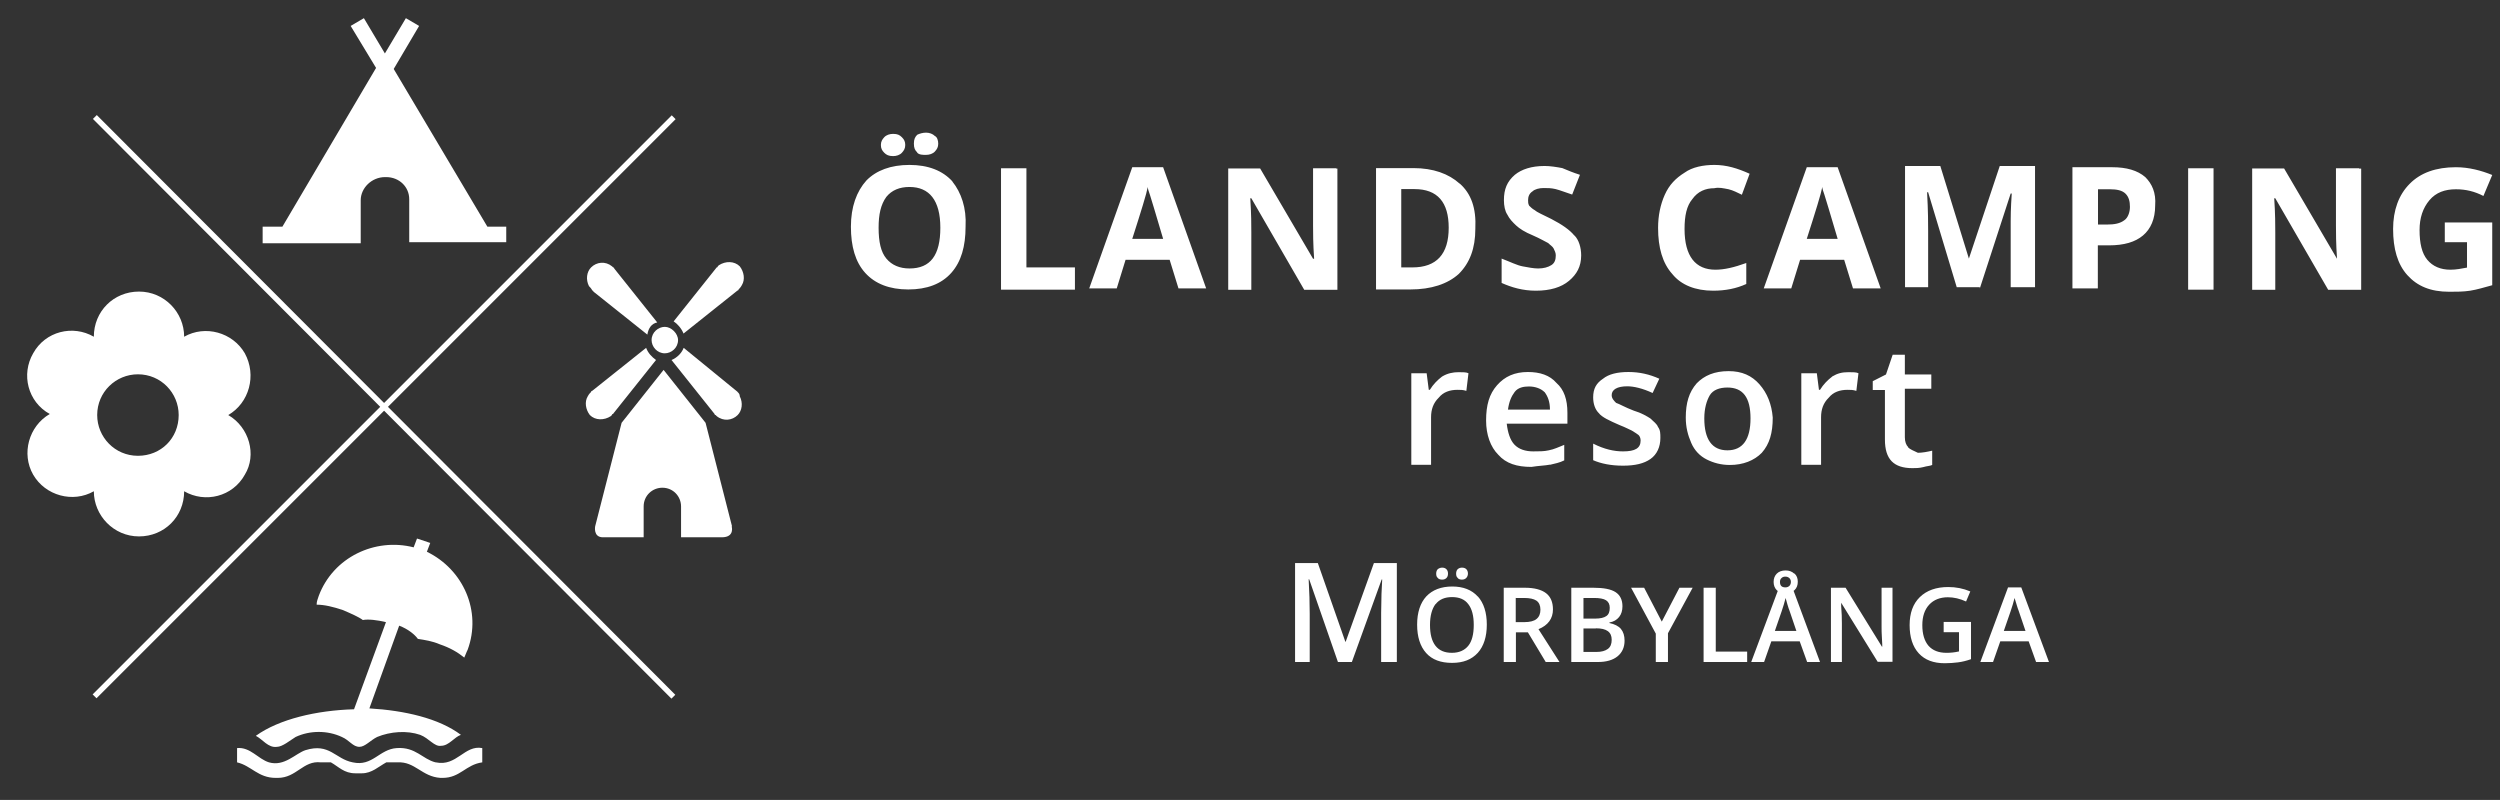 <svg xmlns="http://www.w3.org/2000/svg" id="Laag_1" viewBox="0 0 141.73 45.35"><rect x="0" y="0" width="141.73" height="45.35" fill="#333333" stroke="none"/><defs><style>      .st0 {        fill: #fff;      }    </style></defs><path class="st0" d="M27.63,12.85l-5.31-8.94,1.44-2.44-.75-.44-1.19,2-1.19-2-.75.44,1.44,2.38-5.31,9h-1.12v.94h5.56v-2.44c0-.69.62-1.31,1.38-1.31h.06c.75,0,1.31.56,1.31,1.25v2.44h5.5v-.88s-1.06,0-1.06,0Z"></path><path class="st0" d="M7.82,25.84c-1.31,0-2.31-1.06-2.31-2.31,0-1.31,1.06-2.31,2.31-2.31,1.31,0,2.31,1.06,2.31,2.31,0,1.31-1,2.31-2.31,2.31M12.94,23.53s-.06,0,0,0c-.06,0,0,0,0,0,1.19-.69,1.62-2.25.94-3.5-.69-1.19-2.25-1.62-3.44-.94h0c0-1.38-1.12-2.56-2.56-2.56s-2.56,1.12-2.56,2.56h0c-1.19-.69-2.75-.31-3.44.94-.69,1.19-.31,2.75.94,3.44h0c-1.19.69-1.62,2.25-.94,3.44.69,1.19,2.25,1.62,3.44.94h0c0,1.37,1.12,2.56,2.56,2.56s2.56-1.12,2.56-2.56h0c1.19.69,2.75.31,3.44-.94.69-1.12.25-2.69-.94-3.38"></path><path class="st0" d="M37.26,18.28l-2.44-3.06h0s0-.06-.06-.06l-.06-.06c-.38-.31-.88-.25-1.19.06-.25.25-.31.69-.12,1.06.06.06.12.12.19.25,0,0,.06,0,.06.06h0l3.06,2.44c.06-.38.25-.63.56-.69"></path><path class="st0" d="M38.75,18.91l3.06-2.44h0s.06,0,.06-.06c.06-.06.12-.12.19-.25.19-.31.12-.75-.12-1.06-.31-.31-.81-.31-1.19-.06l-.06.06s0,.06-.06.06h0l-2.44,3.06c.19.12.44.38.56.69"></path><path class="st0" d="M35.07,23.03h0s0-.06,0,0c0-.06,0,0,0,0h0M36.63,19.72l-3.06,2.44h0s-.06,0-.06.06c-.06.06-.12.12-.19.25-.19.31-.12.75.12,1.06.31.31.81.31,1.19.06l.06-.06s0-.06.06-.06h0l2.44-3.06c-.25-.19-.44-.38-.56-.69"></path><path class="st0" d="M41.82,22.22s-.06-.06,0,0h0l-3.06-2.5c-.12.31-.38.56-.69.69l2.44,3.06h0s0,.06.06.06l.06.06c.38.31.88.25,1.19-.06.25-.25.31-.69.12-1.06,0-.12-.06-.19-.13-.25"></path><path class="st0" d="M38.44,19.28c0,.44-.38.75-.75.75-.44,0-.75-.38-.75-.75,0-.44.38-.75.75-.75s.75.38.75.75"></path><path class="st0" d="M41.5,29.84l-1.5-5.87-2.38-3h0l-2.38,3-1.5,5.87s-.12.62.44.62h2.31v-1.75c0-.62.5-1.06,1.06-1.06.62,0,1.06.5,1.06,1.06v1.75h2.31c.75,0,.56-.62.56-.62"></path><rect class="st0" x="21.62" y="-.15" width=".31" height="46.43" transform="translate(-9.93 22.12) rotate(-44.94)"></rect><rect class="st0" x="-1.44" y="22.91" width="46.43" height=".31" transform="translate(-9.93 22.15) rotate(-45)"></rect><path class="st0" d="M24.69,43.22c-.75-.19-1.12-.88-2.19-.81-1,.06-1.38,1.06-2.5.81-1-.19-1.31-1.12-2.69-.69-.56.19-1.19.94-2.06.69-.62-.19-1.06-.88-1.81-.81v.81c.81.19,1.19.88,2.19.88h.12c1.06,0,1.44-1,2.44-.88h.57c.44.25.75.62,1.38.62h.38c.56,0,.94-.38,1.38-.62h.63c1-.06,1.38.81,2.44.88h.12c1,0,1.31-.75,2.25-.88v-.81c-1.01-.19-1.45,1.06-2.63.81"></path><path class="st0" d="M14.51,41.72c.38.19.69.69,1.19.62.31,0,.75-.37,1.06-.56.81-.38,1.81-.38,2.62,0,.44.19.62.56,1,.56.31,0,.62-.37,1-.56.75-.31,1.69-.38,2.44-.12.5.19.81.69,1.19.62.44,0,.75-.5,1.12-.62-1.25-.94-3.19-1.38-5.19-1.5l1.69-4.69c.5.19.88.5,1.06.75.38.06.81.12,1.25.31.56.19,1,.44,1.38.75.06-.12.12-.31.19-.44.81-2.19-.25-4.56-2.31-5.56l.19-.5-.75-.25-.19.5c-2.19-.56-4.56.56-5.38,2.75-.06.19-.12.31-.12.5.44,0,.94.12,1.5.31.44.19.88.38,1.12.56.31-.06.81,0,1.31.12l-1.81,4.94c-2.13.06-4.25.56-5.56,1.5"></path><path class="st0" d="M108.18,25.35c-.12-.12-.19-.31-.19-.56v-2.75h1.5v-.81h-1.5v-1.12h-.69l-.38,1.12-.75.38v.5h.69v2.81c0,1.12.5,1.62,1.56,1.62.19,0,.38,0,.62-.06.19-.06.38-.06.5-.12v-.81c-.25.06-.56.12-.81.12-.25-.12-.44-.19-.56-.31M103.87,21.35c-.25.19-.5.44-.69.75h-.06l-.12-.94h-.88v5.19h1.12v-2.69c0-.44.12-.81.44-1.12.25-.31.62-.44,1.06-.44.19,0,.31,0,.5.06l.12-1c-.12-.06-.31-.06-.56-.06-.37,0-.62.06-.94.25M96.93,22.41c.19-.31.56-.44,1-.44.88,0,1.31.56,1.31,1.75s-.44,1.81-1.31,1.81-1.31-.62-1.31-1.81c0-.56.13-1,.31-1.31M99.75,21.79c-.44-.5-1-.75-1.75-.75-.81,0-1.38.25-1.81.69-.44.5-.62,1.12-.62,1.94,0,.56.12,1,.31,1.44s.5.75.88.94.81.31,1.31.31c.75,0,1.38-.25,1.81-.69.44-.5.62-1.12.62-2-.06-.75-.31-1.38-.75-1.88M94,24.22c-.06-.19-.25-.31-.44-.5-.19-.12-.5-.31-.94-.44-.5-.19-.81-.38-1-.44-.12-.12-.25-.25-.25-.44,0-.31.31-.5.88-.5.38,0,.88.12,1.44.38l.38-.81c-.56-.25-1.12-.38-1.75-.38s-1.12.12-1.44.38c-.38.25-.56.56-.56,1.06,0,.38.12.69.31.88.19.25.62.44,1.19.69.31.12.56.25.69.31.19.12.31.19.38.25s.12.19.12.31c0,.44-.31.62-1,.62-.5,0-1.06-.12-1.69-.44v.94c.44.19,1,.31,1.69.31s1.19-.12,1.56-.38.56-.69.56-1.19c0-.25,0-.44-.13-.62M87.56,22.22c.19.25.31.56.31,1h-2.38c.06-.44.19-.75.38-1s.5-.31.81-.31c.37,0,.69.13.87.31M87.87,26.35c.25-.06.56-.12.81-.25v-.88c-.31.12-.56.25-.88.31-.25.06-.56.06-.88.06-.44,0-.81-.12-1.06-.38s-.38-.69-.44-1.19h3.44v-.62c0-.75-.19-1.31-.62-1.69-.38-.44-.94-.62-1.62-.62-.75,0-1.31.25-1.75.75s-.62,1.12-.62,2c0,.81.25,1.5.69,1.94.44.5,1.06.69,1.88.69.44-.07.75-.07,1.06-.13M81.75,21.35c-.25.19-.5.44-.69.75h-.06l-.12-.94h-.87v5.19h1.12v-2.69c0-.44.12-.81.44-1.12.25-.31.62-.44,1.06-.44.19,0,.31,0,.5.06l.12-1c-.12-.06-.31-.06-.56-.06-.31,0-.63.06-.94.25"></path><path class="st0" d="M138.55,13.73h1.31v1.44c-.31.06-.62.12-.94.12-.56,0-1-.19-1.31-.56s-.44-.94-.44-1.69c0-.69.19-1.25.56-1.69s.88-.62,1.5-.62c.56,0,1.06.12,1.56.38l.5-1.19c-.62-.25-1.31-.44-2.06-.44-1.12,0-2,.31-2.62.94-.62.62-.94,1.5-.94,2.56,0,1.12.25,2,.81,2.62.56.62,1.31.94,2.37.94.38,0,.81,0,1.19-.06s.81-.19,1.25-.31v-3.56h-2.69v1.12h-.06ZM133.74,9.54h-1.31v3.25c0,.38,0,1,.06,1.88h0l-3-5.12h-1.81v6.88h1.31v-3.25c0-.38,0-1.06-.06-1.94h.06l3,5.19h1.87v-6.87h-.12ZM125.49,9.54h-1.44v6.88h1.44v-6.88ZM121.62,10.04c-.44-.38-1.06-.56-1.88-.56h-2.25v6.87h1.44v-2.44h.62c.88,0,1.5-.19,1.94-.56s.69-.94.69-1.69c.06-.75-.19-1.25-.56-1.62M118.93,10.73h.69c.38,0,.69.06.88.25s.25.44.25.75-.12.62-.31.75c-.25.19-.56.25-1,.25h-.5v-2h0ZM112.24,16.35l1.75-5.38h.06c-.06.88-.06,1.38-.06,1.56v3.75h1.38v-6.87h-2l-1.75,5.25h0l-1.62-5.25h-2v6.87h1.31v-3.19c0-.38,0-1.12-.06-2.19h.06l1.62,5.38h1.31v.06h0ZM102.43,13.54c.5-1.56.81-2.56.88-2.94,0,.12.06.25.12.44s.31,1,.75,2.5h-1.75ZM106.62,16.35l-2.44-6.87h-1.75l-2.44,6.87h1.56l.5-1.62h2.5l.5,1.62h1.56ZM98,10.73c.25.06.5.19.75.31l.44-1.19c-.69-.31-1.31-.5-2-.5-.62,0-1.25.12-1.69.44-.5.31-.87.69-1.12,1.25s-.38,1.19-.38,1.88c0,1.12.25,2,.81,2.62.5.62,1.31.94,2.31.94.69,0,1.31-.12,1.88-.38v-1.19c-.69.25-1.25.38-1.75.38-1.12,0-1.75-.75-1.75-2.31,0-.75.12-1.31.44-1.69.31-.44.75-.62,1.25-.62.25-.06.5,0,.81.06M89.25,13.35c-.25-.31-.69-.62-1.31-.94-.5-.25-.81-.38-.94-.5-.12-.06-.25-.19-.31-.25-.06-.12-.06-.19-.06-.31,0-.19.06-.38.25-.5.12-.12.38-.19.62-.19s.44,0,.69.06.56.19.94.31l.44-1.12c-.38-.12-.69-.25-1-.38-.31-.06-.69-.12-1-.12-.75,0-1.31.19-1.69.5-.44.38-.62.81-.62,1.44,0,.31.06.62.19.81.12.25.31.44.5.62s.5.38.94.56c.44.19.75.38.88.44.12.12.25.19.31.31s.12.25.12.38c0,.25-.06.44-.25.56s-.44.19-.75.19c-.25,0-.56-.06-.88-.12s-.69-.25-1.19-.44v1.38c.56.25,1.19.44,1.94.44.81,0,1.44-.19,1.88-.56s.69-.81.69-1.44c0-.44-.13-.88-.38-1.13M80.06,15.16h-.62v-4.44h.75c1.31,0,1.94.75,1.94,2.19,0,1.5-.69,2.25-2.06,2.25M82.75,10.41c-.62-.56-1.5-.88-2.62-.88h-2.12v6.88h1.94c1.19,0,2.12-.31,2.75-.88.62-.62.94-1.44.94-2.56.06-1.19-.25-2-.88-2.56M75.75,9.54h-1.31v3.25c0,.38,0,1,.06,1.88h-.06l-3-5.12h-1.81v6.88h1.31v-3.25c0-.38,0-1.06-.06-1.94h.06l3,5.19h1.88v-6.87h-.06ZM64.19,13.54c.5-1.56.81-2.56.88-2.94,0,.12.06.25.12.44s.31,1,.75,2.5h-1.75ZM68.38,16.35l-2.44-6.87h-1.75l-2.44,6.87h1.56l.5-1.62h2.5l.5,1.62h1.56ZM60.94,16.35v-1.19h-2.75v-5.62h-1.44v6.88h4.19v-.06h0ZM52,8.66c.12.12.31.12.5.12s.38-.06.5-.19.19-.25.19-.44-.06-.38-.19-.44c-.12-.12-.31-.19-.5-.19s-.38.06-.5.12c-.12.12-.19.25-.19.5s.06.38.19.5M50.13,8.66c.12.12.25.19.5.19.19,0,.38-.06.5-.19s.19-.25.19-.44-.06-.31-.19-.44-.25-.19-.5-.19c-.19,0-.38.06-.5.19s-.19.25-.19.44.06.31.19.44M50.25,11.16c.31-.38.75-.56,1.31-.56,1.12,0,1.75.75,1.75,2.31s-.56,2.31-1.75,2.31c-.56,0-1-.19-1.31-.56s-.44-.94-.44-1.75c0-.75.12-1.31.44-1.75M54,10.29c-.56-.62-1.38-.94-2.44-.94s-1.88.31-2.44.88c-.56.62-.88,1.5-.88,2.62s.25,2,.81,2.62,1.38.94,2.44.94,1.88-.31,2.44-.94.81-1.5.81-2.62c.06-1.06-.25-1.94-.75-2.56"></path><path class="st0" d="M113.6,35.77l.38-1.1c.1-.28.17-.54.23-.77.02.08.06.2.11.36.05.17.09.29.12.36l.39,1.15h-1.23ZM116.16,37.53l-1.57-4.23h-.75l-1.57,4.23h.72l.41-1.17h1.61l.42,1.17h.73ZM110.19,35.84h.87v1.09c-.25.06-.49.08-.71.08-.44,0-.78-.13-1.02-.4-.23-.27-.35-.66-.35-1.17,0-.49.13-.88.39-1.16.26-.28.62-.42,1.06-.42.34,0,.68.08,1.03.24l.24-.57c-.4-.17-.81-.25-1.25-.25-.68,0-1.22.19-1.61.57-.39.38-.58.91-.58,1.59s.17,1.22.52,1.6c.35.38.84.56,1.47.56.27,0,.52-.02.76-.05.23-.03.48-.09.73-.18v-2.11h-1.55v.59h0ZM107.3,33.32h-.63v2.21c0,.16,0,.37.02.65s.02.44.02.48h-.02l-2.06-3.34h-.83v4.21h.62v-2.19c0-.3-.01-.62-.04-.98v-.19s0,0,0,0l2.07,3.35h.84v-4.21h0ZM101.44,33.22c-.06.05-.13.08-.22.08-.21,0-.31-.1-.31-.31,0-.1.03-.17.09-.22.06-.06.13-.08.22-.08s.16.03.22.08c.06.06.09.13.09.22s-.03.17-.09.23M101.72,32.52c-.13-.12-.29-.18-.49-.18-.21,0-.38.06-.5.18-.12.12-.18.28-.18.47s.06.35.18.47c.12.12.29.18.5.18s.37-.06.5-.18c.13-.12.19-.28.19-.48s-.06-.35-.19-.47M100.62,35.77l.38-1.1c.1-.28.17-.54.23-.77.02.08.05.2.1.36.05.17.09.29.12.36l.39,1.15h-1.23ZM103.18,37.53l-1.57-4.23h-.75l-1.58,4.23h.73l.41-1.17h1.61l.42,1.17h.73ZM99.05,37.53v-.59h-1.78v-3.62h-.69v4.21h2.47ZM93.22,33.32h-.75l1.4,2.6v1.61h.69v-1.63l1.4-2.58h-.75l-1,1.92-1-1.92ZM90.47,35.62c.31,0,.53.05.68.16s.22.27.22.49c0,.24-.07.41-.22.52-.15.11-.36.17-.65.17h-.73v-1.33h.7ZM89.77,33.9h.6c.31,0,.54.04.68.13.14.09.21.23.21.43,0,.22-.06.38-.2.47-.13.09-.34.14-.63.14h-.66v-1.16h0ZM89.08,37.53h1.52c.47,0,.84-.11,1.1-.32.26-.21.4-.51.4-.89,0-.28-.07-.5-.21-.67-.14-.16-.36-.27-.65-.33v-.03c.24-.04.42-.15.55-.31.13-.16.19-.37.19-.61,0-.36-.13-.63-.39-.8-.26-.17-.68-.25-1.26-.25h-1.25v4.21ZM86.62,35.85l1.01,1.68h.78l-1.19-1.86c.54-.22.82-.6.82-1.12,0-.41-.13-.72-.39-.92-.26-.2-.66-.31-1.21-.31h-1.19v4.21h.69v-1.68h.68ZM85.94,33.9h.46c.32,0,.55.05.7.15.15.1.23.28.23.51s-.07.41-.22.53c-.14.12-.38.18-.7.18h-.48s0-1.38,0-1.38ZM82.65,32.78c.06.06.14.08.23.08.1,0,.18-.03.24-.09.06-.06.1-.15.1-.25s-.03-.19-.09-.25c-.06-.06-.14-.09-.25-.09-.09,0-.17.03-.23.08s-.1.14-.1.26c0,.12.03.2.1.25M81.52,32.78c.07.06.14.08.24.08.1,0,.18-.03.24-.09.06-.06.09-.14.09-.25s-.03-.19-.09-.25c-.06-.06-.14-.09-.24-.09-.09,0-.17.03-.24.08-.06.05-.1.14-.1.26s.03.2.1.25M81.39,34.25c.21-.27.52-.4.93-.4s.72.13.92.4c.21.27.31.66.31,1.18s-.1.92-.31,1.18c-.21.26-.52.4-.93.4s-.72-.13-.93-.4c-.21-.27-.31-.66-.31-1.18s.11-.91.31-1.18M83.78,33.82c-.34-.38-.83-.57-1.45-.57s-1.12.19-1.47.56c-.34.37-.52.91-.52,1.6s.17,1.23.51,1.61c.34.38.83.56,1.47.56s1.11-.19,1.46-.57c.34-.38.51-.92.51-1.6s-.17-1.22-.51-1.6M76.64,37.53l1.69-4.68h.03c-.01.09-.02.37-.04.81-.01.45-.02.81-.02,1.09v2.78h.89v-5.61h-1.3l-1.6,4.46h-.02l-1.56-4.46h-1.29v5.61h.83v-2.73c0-.61-.02-1.26-.06-1.96h.03l1.63,4.69h.81Z"></path></svg>